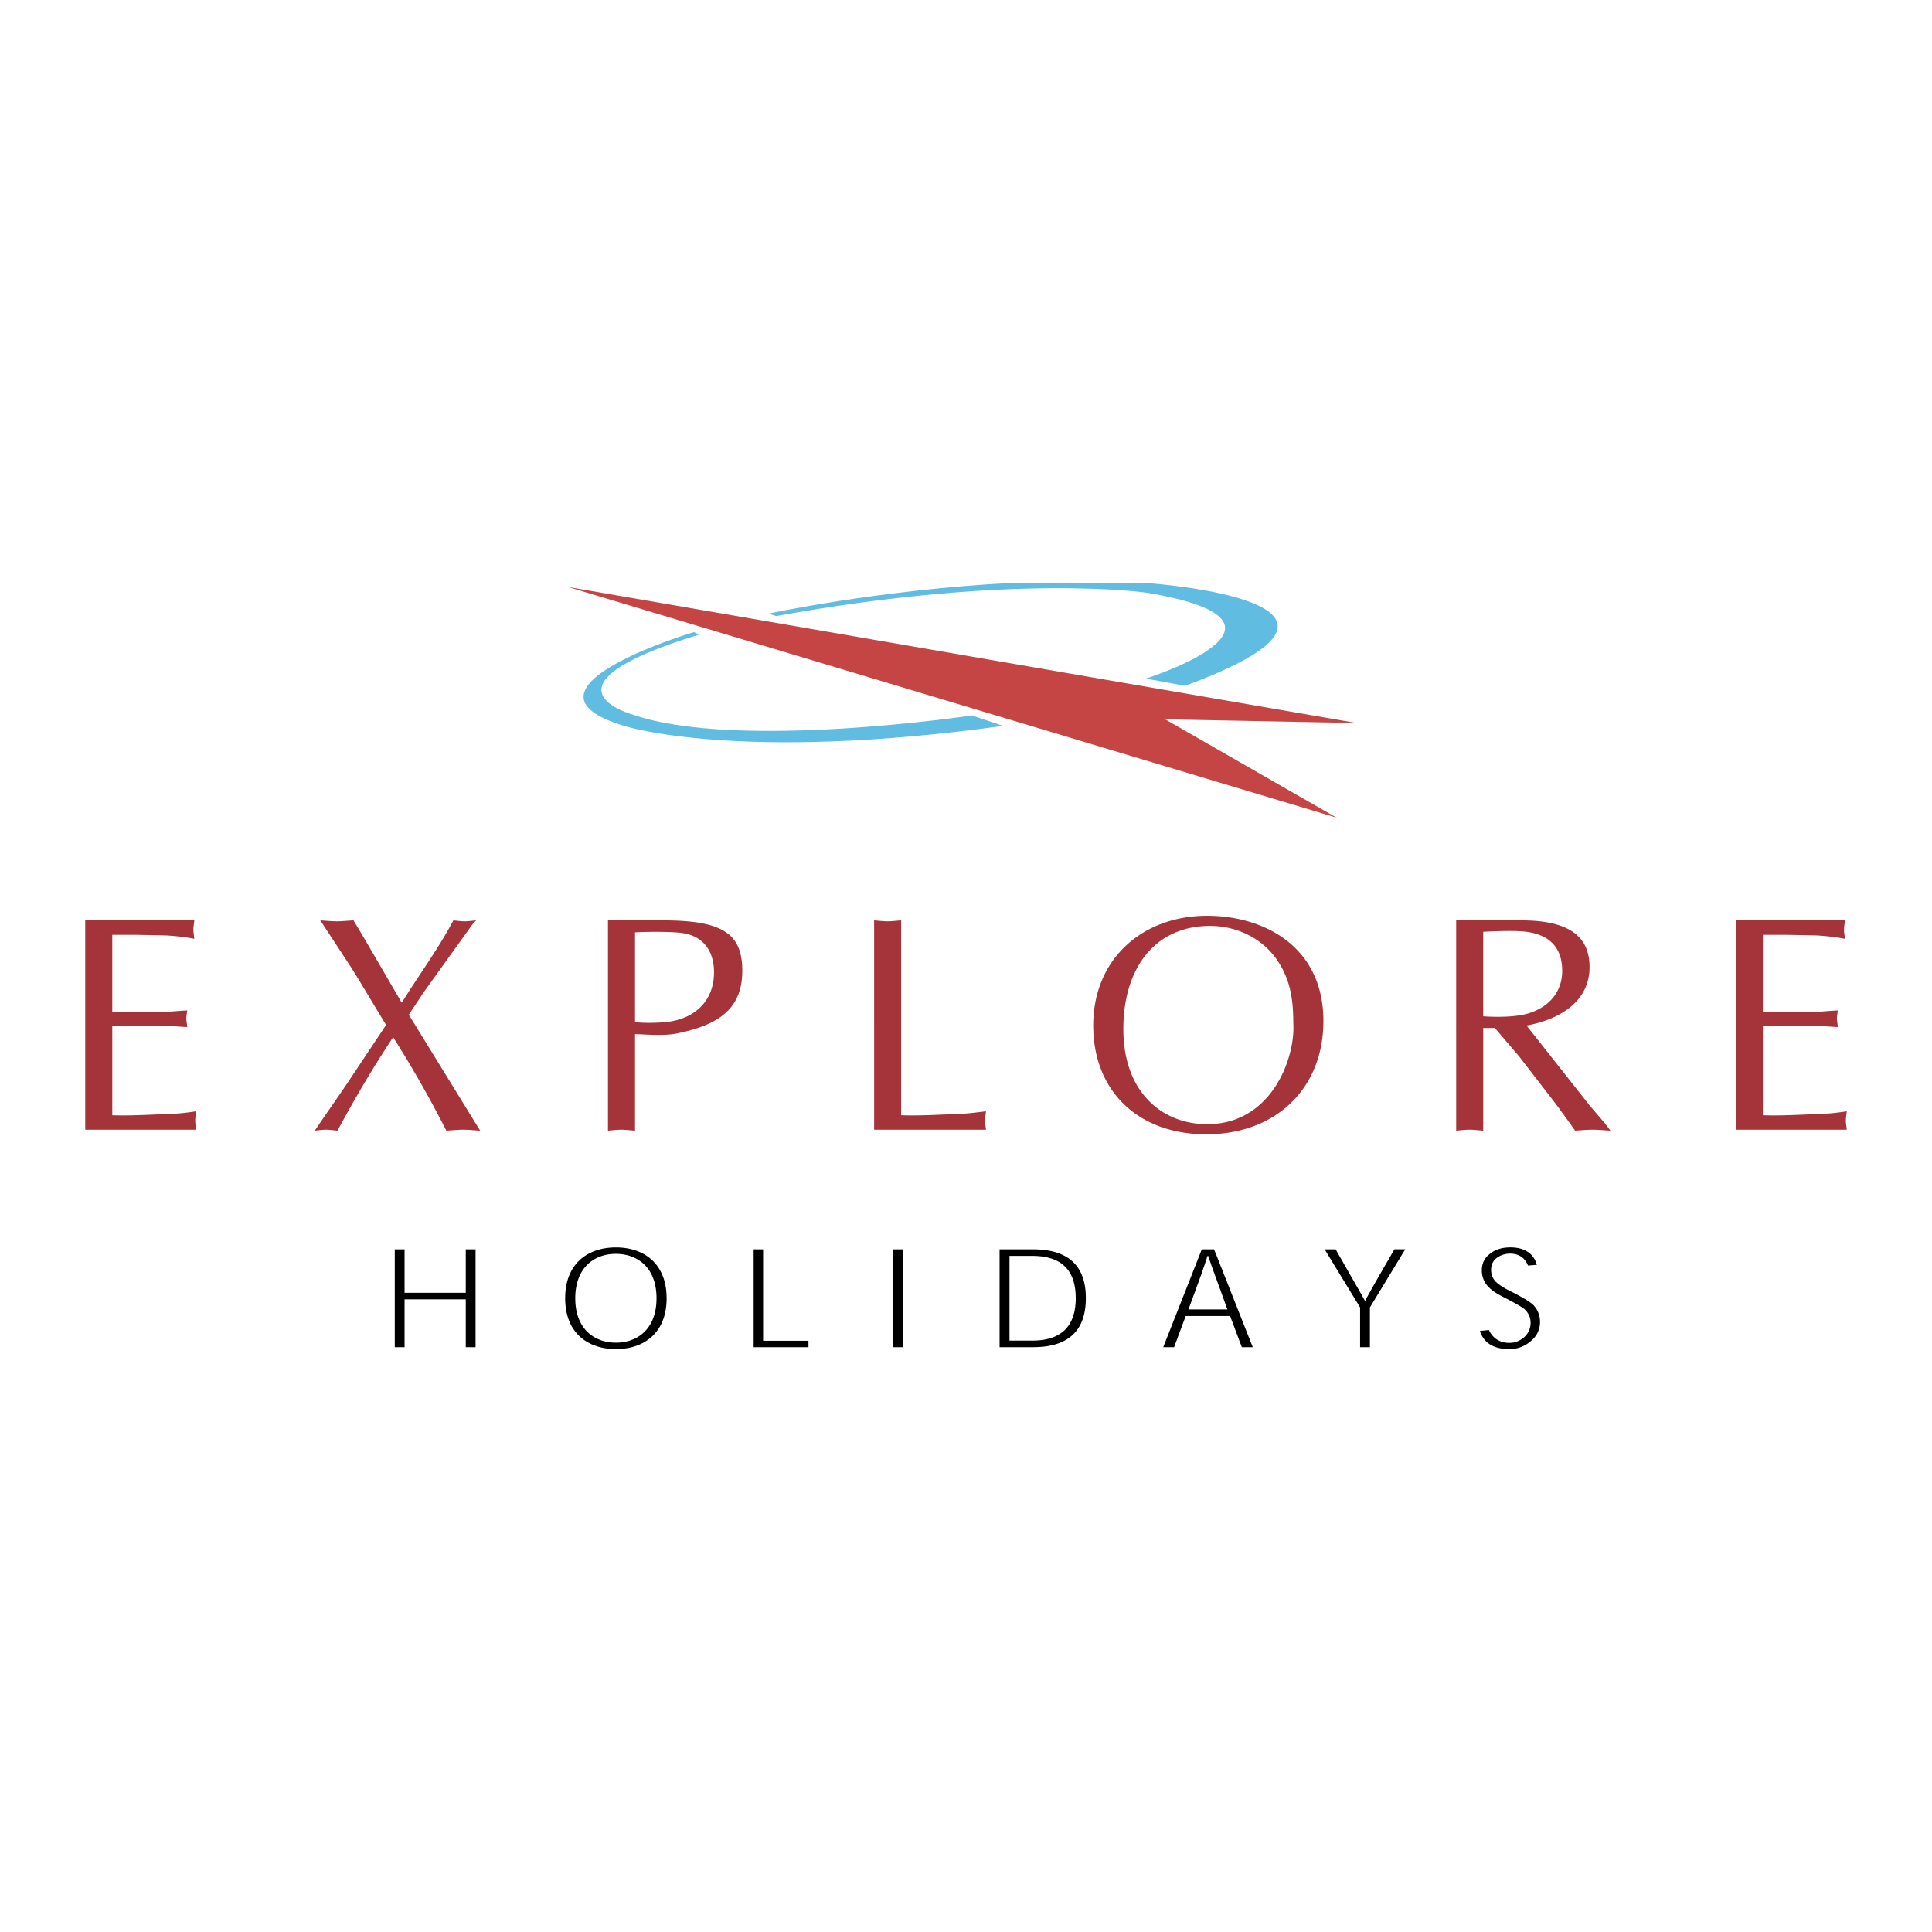 <svg xmlns="http://www.w3.org/2000/svg" width="2500" height="2500" viewBox="0 0 192.756 192.756"><g fill-rule="evenodd" clip-rule="evenodd"><path fill="#fff" d="M0 0h192.756v192.756H0V0z"/><path d="M11.202 100.966h4.753c.919 0 1.808-.123 2.729-.152-.03.245-.093.519-.093.796 0 .245.063.521.093.859-.92-.031-1.81-.153-2.729-.153h-4.753v8.951c1.871.063 3.709-.061 5.55-.121.95-.031 1.87-.125 2.82-.275-.03.336-.093.611-.093.918 0 .308.063.613.093.92H8.504V91.827h10.885c-.031.339-.092.614-.092.921 0 .307.061.613.092.92-.92-.183-1.84-.275-2.759-.338l-3.066-.061h-2.362v7.697zM38.522 102.255c-1.196-1.934-2.331-3.896-3.527-5.796l-3.036-4.632c.521.032 1.104.093 1.655.093.521 0 1.043-.061 1.656-.093.521.86 1.042 1.749 1.564 2.638l3.25 5.581c1.656-2.698 3.587-5.274 5.151-8.219.367.032.735.093 1.134.093.368 0 .735-.061 1.135-.093a5.199 5.199 0 0 0-.521.614l-4.692 6.531-1.503 2.27 7.115 11.559c-.613-.031-1.135-.093-1.687-.093-.582 0-1.135.062-1.686.093a114.813 114.813 0 0 0-5.305-9.321c-1.993 3.005-3.802 6.071-5.551 9.321-.396-.031-.765-.093-1.134-.093-.397 0-.765.062-1.132.093 1.256-1.87 2.513-3.618 3.708-5.428l3.406-5.118zM63.357 112.801c-.491-.031-.92-.093-1.349-.093-.46 0-.92.062-1.349.093V91.827h5.489c5.947 0 7.91 1.32 7.91 5.029 0 3.711-2.238 5.398-6.563 6.256-1.378.276-3.373.061-4.138.061v9.628zm0-10.823c.765.092 1.993.092 3.034 0 3.066-.307 4.846-2.238 4.846-4.968 0-2.084-1.042-3.741-3.465-3.955-1.32-.123-3.497-.091-4.416-.032v8.955h.001zM89.91 111.267c1.871.063 3.711-.061 5.55-.121.981-.031 1.931-.154 2.912-.275-.031.336-.092.611-.092.918 0 .308.061.613.092.92h-11.16V91.827c.428.032.889.093 1.349.093.429 0 .857-.061 1.349-.093v19.44zM109.072 102.315c0-6.716 4.998-10.946 11.346-10.946 5.764 0 11.619 3.127 11.619 10.485 0 6.839-4.846 11.314-11.682 11.314-6.775.001-11.283-4.292-11.283-10.853zm18.03-6.96c-1.533-1.933-3.926-2.975-6.377-2.975-5.396 0-8.648 4.079-8.648 10.303 0 6.224 3.803 9.474 8.371 9.474 6.471 0 8.801-6.684 8.586-10.059-.001-2.543-.337-4.689-1.932-6.743zM145.283 91.827h6.502c4.721 0 6.805 1.566 6.805 4.661 0 3.558-3.188 5.274-6.287 5.827l6.316 8.002 1.473 1.717.584.767c-.645-.031-1.197-.093-1.777-.093-.586 0-1.197.062-1.75.093-.674-.95-1.287-1.81-1.932-2.668l-3.617-4.69-2.455-2.881h-1.164v10.239c-.49-.031-.92-.093-1.35-.093-.457 0-.918.062-1.348.093V91.827zm2.697 9.569c.43.031 2.395.152 3.957-.153 2.238-.461 3.924-1.994 3.924-4.386 0-2.116-1.072-3.495-3.373-3.863-1.135-.183-3.219-.092-4.508-.03v8.432zM175.883 100.966h4.754c.92 0 1.809-.123 2.727-.152-.029.245-.092.519-.092.796 0 .245.062.521.092.859-.918-.031-1.807-.153-2.727-.153h-4.754v8.951c1.871.063 3.711-.061 5.549-.121a22.58 22.58 0 0 0 2.82-.275c-.029.336-.09.611-.09.918 0 .308.061.613.09.92h-11.068V91.827h10.885c-.029.339-.09.614-.09.921 0 .307.061.613.09.92-.92-.183-1.838-.275-2.758-.338l-3.066-.061h-2.361v7.697h-.001z" fill="#a5333a"/><path fill="#c44544" d="M133.354 81.582L56.661 58.561l78.696 13.576-19.109-.37 17.106 9.815z"/><path d="M47.447 134.408h-.977v-4.773h-6.106v4.773h-.977v-9.761h.977v4.336h6.106v-4.336h.977v9.761zM56.388 129.519c0-3.5 2.314-5.063 5.06-5.063s5.06 1.563 5.06 5.077c0 3.503-2.315 5.068-5.06 5.068s-5.06-1.565-5.06-5.068v-.014zm5.046-4.421c-2.073 0-4.039 1.3-4.039 4.435 0 3.123 1.966 4.426 4.053 4.426 2.088 0 4.053-1.303 4.053-4.426 0-3.135-1.964-4.435-4.053-4.435h-.014zM80.661 134.408h-5.469v-9.761h.944v9.122h4.525v.639zM89.113 124.647h.964v9.761h-.964v-9.761zM99.729 134.408v-9.761h3.307c3.648 0 5.299 1.725 5.299 4.865 0 3.086-1.562 4.896-5.27 4.896h-3.336zm3.271-.655c2.924 0 4.326-1.484 4.326-4.229 0-2.658-1.275-4.222-4.344-4.222h-2.264v8.45H103v.001zM118.297 131.299l-1.158 3.109h-1.084l3.85-9.761h1.225l3.859 9.761h-1.092l-1.17-3.109h-4.43zm3.199-3.31c-.316-.871-.637-1.721-.951-2.681h-.07a69.53 69.53 0 0 1-.922 2.661l-.979 2.674h3.885l-.963-2.654zM136.676 130.443v3.965h-.979v-3.965l-3.537-5.796h1.094l1.447 2.525c.484.855.982 1.697 1.469 2.59h.039c.486-.905.973-1.754 1.459-2.6l1.453-2.516h1.08l-3.525 5.797zM152.449 126.264c-.201-.499-.664-1.189-1.785-1.189-.592 0-1.133.227-1.457.535-.291.268-.439.644-.439 1.086 0 .538.223.995.582 1.287.357.304.764.565 1.797 1.066.967.529 1.443.795 1.812 1.131a2.4 2.4 0 0 1 .689 1.707 2.39 2.39 0 0 1-.719 1.736c-.477.454-1.199.978-2.35.978-1.764 0-2.604-.787-2.928-1.81l.896-.097c.27.59.861 1.286 2.039 1.286.766 0 1.281-.355 1.639-.721.305-.333.482-.801.482-1.276 0-.614-.266-1.027-.57-1.332-.309-.26-.674-.464-1.754-1.045-1.113-.552-1.506-.829-1.844-1.174a2.32 2.32 0 0 1-.697-1.691c0-.577.193-1.134.676-1.533.488-.452 1.18-.753 2.18-.753 1.615 0 2.387.806 2.631 1.74l-.88.069z"/><path d="M69.223 63.067s-19.111 5.675-6.957 9.354c0 0 11.276 3.678 37.822 0l-3.118-1.04s-23.428 3.518-33.823-.079c0 0-10.397-2.801 6.635-7.999l-.559-.236zM76.659 61.226s10.968-2.383 24.243-3.07h13.229l.51.031s26.311 1.839 3.6 10.236l-3.918-.72s17.67-5.597.16-8.556c0 0-13.275-1.999-37.022 2.318l-.802-.239z" fill="#61bce2"/></g></svg>